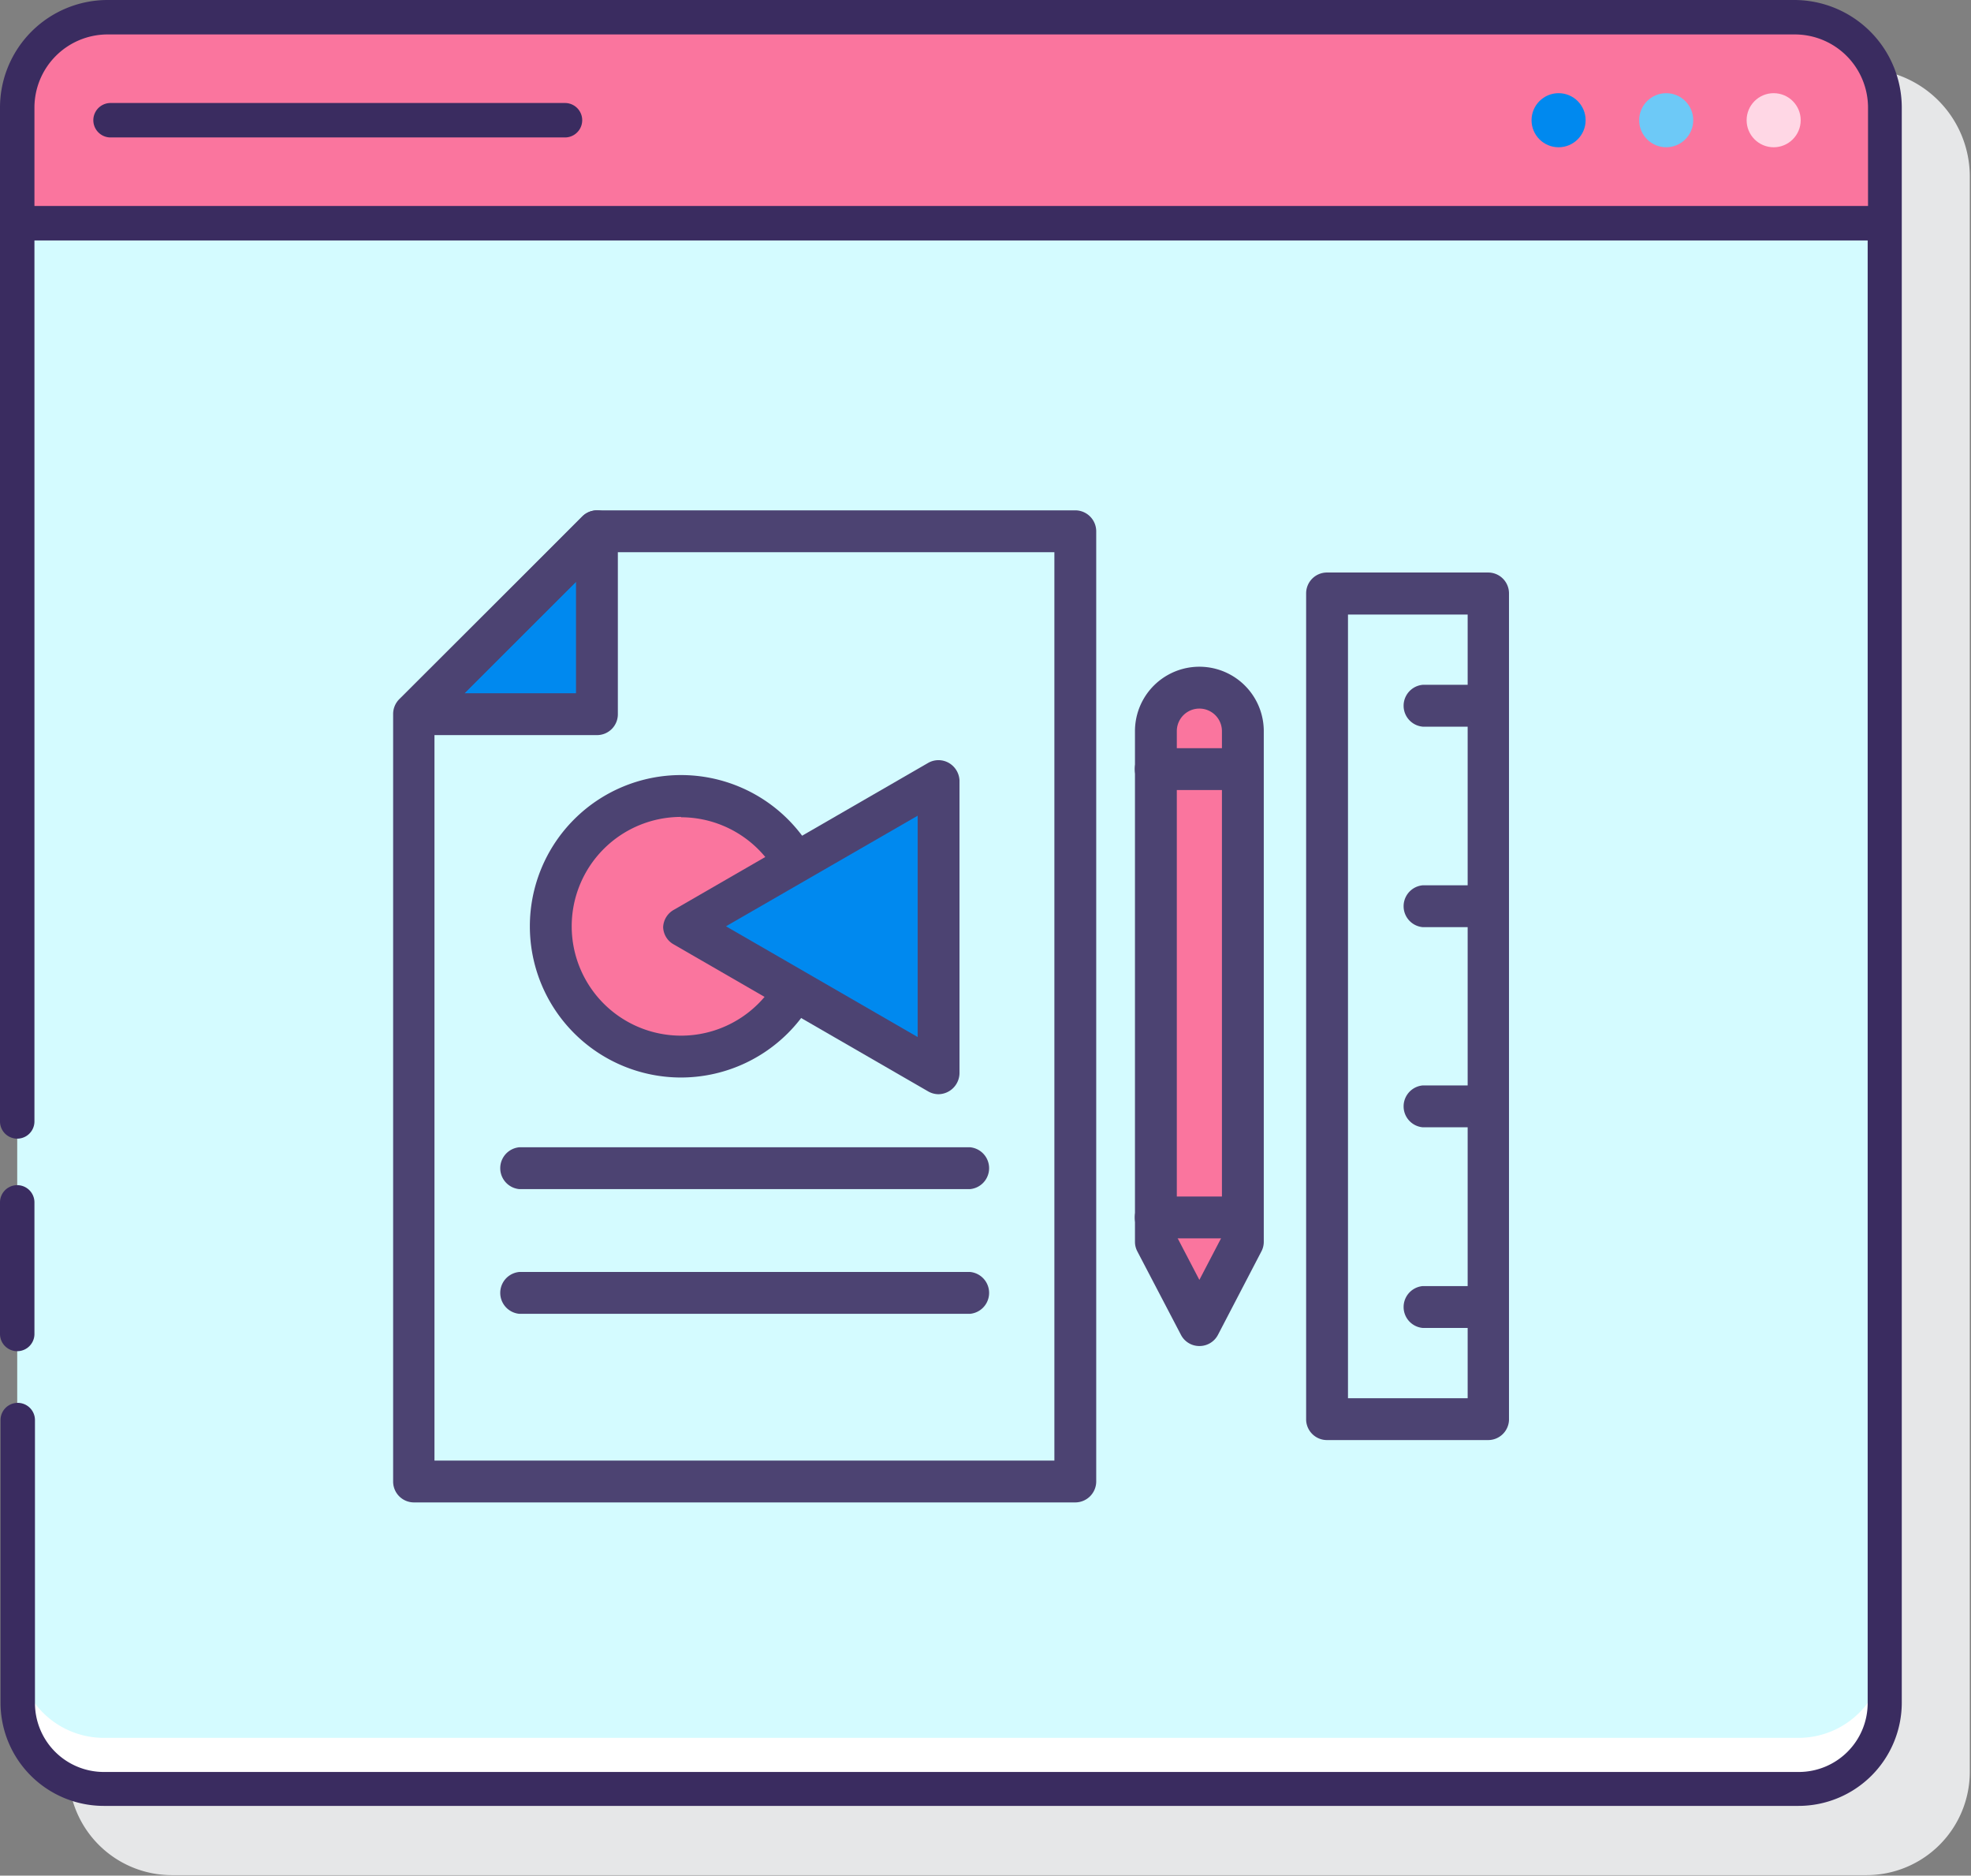 <svg id="Layer_1" data-name="Layer 1" xmlns="http://www.w3.org/2000/svg" width="114.46" height="108.9" viewBox="0 0 114.46 108.9"><rect x="0" y="0" width="114.46" height="108.9" fill="#808080" stroke="none"/><defs><style>.cls-1{fill:#e6e7e8;}.cls-2{fill:#d4fbff;}.cls-3{fill:#fff;}.cls-4{fill:#fa759e;}.cls-5{fill:#0089ef;}.cls-6{fill:#6dc9f7;}.cls-7{fill:#ffd7e5;}.cls-8{fill:#3a2c60;}.cls-9{fill:#4c4372;}</style></defs><title>Graphisme</title><path class="cls-1" d="M115,13.55H17a6.25,6.25,0,0,0-6.25,6.25v92.62a6,6,0,0,0,6,6h98.41a6,6,0,0,0,6-6V19.8A6.25,6.25,0,0,0,115,13.55Z" transform="translate(-6.77 -9.55)"/><path class="cls-2" d="M116.23,22.51H7.77v85.91a5,5,0,0,0,5,5h98.41a5,5,0,0,0,5-5Z" transform="translate(-6.77 -9.55)"/><path class="cls-3" d="M111.21,110.45H12.8a5,5,0,0,1-5-5v3a5,5,0,0,0,5,5h98.41a5,5,0,0,0,5-5v-3A5,5,0,0,1,111.21,110.45Z" transform="translate(-6.77 -9.55)"/><path class="cls-4" d="M116.23,15.8A5.25,5.25,0,0,0,111,10.55H13A5.25,5.25,0,0,0,7.77,15.8v6.71H116.23Z" transform="translate(-6.77 -9.55)"/><circle class="cls-5" cx="90.51" cy="6.98" r="1.57"/><circle class="cls-6" cx="96.76" cy="6.98" r="1.57"/><circle class="cls-7" cx="103" cy="6.98" r="1.57"/><path class="cls-8" d="M7.77,88a1,1,0,0,0,1-1V79.36a1,1,0,0,0-2,0V87A1,1,0,0,0,7.77,88Z" transform="translate(-6.77 -9.55)"/><path class="cls-8" d="M111,9.55H13A6.25,6.25,0,0,0,6.77,15.8V74.66a1,1,0,0,0,2,0V23.51H115.23v84.92a4,4,0,0,1-4,4H12.8a4,4,0,0,1-4-4V92a1,1,0,0,0-2,0v16.4a6,6,0,0,0,6,6h98.41a6,6,0,0,0,6-6V15.8A6.25,6.25,0,0,0,111,9.55ZM8.77,15.8A4.25,4.25,0,0,1,13,11.55h98a4.25,4.25,0,0,1,4.25,4.25v5.71H8.77Z" transform="translate(-6.77 -9.55)"/><path class="cls-8" d="M39.58,15.53H13.19a1,1,0,0,0,0,2H39.58a1,1,0,0,0,0-2Z" transform="translate(-6.77 -9.55)"/><g id="Branding_Service" data-name="Branding Service"><polygon class="cls-2" points="62.44 86.02 24.04 86.02 24.04 41.47 34.67 30.84 62.44 30.84 62.44 86.02"/><rect class="cls-2" x="34.67" y="30.84" width="27.78" height="55.17"/><polygon class="cls-5" points="24.04 41.47 34.67 41.47 34.67 30.84 24.04 41.47"/><path class="cls-9" d="M69.21,96.78H30.81a1.21,1.21,0,0,1-1.21-1.21V51a1.22,1.22,0,0,1,.36-.86L40.58,39.54a1.22,1.22,0,0,1,.86-.36H69.21a1.22,1.22,0,0,1,1.22,1.21V95.57A1.22,1.22,0,0,1,69.21,96.78ZM32,94.35H68V41.61H41.94L32,51.52Z" transform="translate(-6.77 -9.55)"/><path class="cls-9" d="M41.44,52.23H30.81A1.21,1.21,0,0,1,30,50.16L40.58,39.54a1.21,1.21,0,0,1,2.07.85V51A1.21,1.21,0,0,1,41.44,52.23ZM33.75,49.8h6.47V43.33Z" transform="translate(-6.77 -9.55)"/><path class="cls-9" d="M63.1,78.59H36.93a1.22,1.22,0,0,1,0-2.43H63.1a1.22,1.22,0,0,1,0,2.43Z" transform="translate(-6.77 -9.55)"/><path class="cls-9" d="M63.1,85.83H36.93a1.22,1.22,0,0,1,0-2.43H63.1a1.22,1.22,0,0,1,0,2.43Z" transform="translate(-6.77 -9.55)"/><circle class="cls-4" cx="39.55" cy="53.78" r="7.56"/><path class="cls-9" d="M46.32,72.11a8.78,8.78,0,1,1,8.78-8.78A8.79,8.79,0,0,1,46.32,72.11Zm0-15.13a6.35,6.35,0,1,0,6.35,6.35A6.36,6.36,0,0,0,46.32,57Z" transform="translate(-6.77 -9.55)"/><polygon class="cls-5" points="54.5 53.78 54.5 62.31 47.11 58.05 39.73 53.78 47.11 49.52 54.5 45.25 54.5 53.78"/><path class="cls-9" d="M61.27,73.08a1.22,1.22,0,0,1-.61-.17L45.89,64.38a1.19,1.19,0,0,1-.61-1,1.21,1.21,0,0,1,.61-1l14.77-8.53a1.21,1.21,0,0,1,1.22,0,1.24,1.24,0,0,1,.61,1V71.86a1.24,1.24,0,0,1-1.22,1.22ZM48.93,63.33l11.13,6.43V56.91Z" transform="translate(-6.77 -9.55)"/><rect class="cls-2" x="77.06" y="34.46" width="9.35" height="47.93"/><path class="cls-9" d="M93.19,93.16H83.83A1.21,1.21,0,0,1,82.62,92V44a1.21,1.21,0,0,1,1.21-1.21h9.36A1.21,1.21,0,0,1,94.4,44V92A1.21,1.21,0,0,1,93.19,93.16Zm-8.14-2.43H92V45.23H85.05Z" transform="translate(-6.77 -9.55)"/><path class="cls-9" d="M93.19,51.74h-3.8a1.22,1.22,0,0,1,0-2.43h3.8a1.22,1.22,0,0,1,0,2.43Z" transform="translate(-6.77 -9.55)"/><path class="cls-9" d="M93.19,63.38h-3.8a1.22,1.22,0,0,1,0-2.43h3.8a1.22,1.22,0,0,1,0,2.43Z" transform="translate(-6.77 -9.55)"/><path class="cls-9" d="M93.19,75h-3.8a1.22,1.22,0,0,1,0-2.43h3.8a1.22,1.22,0,0,1,0,2.43Z" transform="translate(-6.77 -9.55)"/><path class="cls-9" d="M93.19,86.65h-3.8a1.22,1.22,0,0,1,0-2.43h3.8a1.22,1.22,0,0,1,0,2.43Z" transform="translate(-6.77 -9.55)"/><path class="cls-4" d="M79,81.65l-2.53,4.84L73.9,81.65V52a2.52,2.52,0,0,1,2.52-2.53h0A2.53,2.53,0,0,1,79,52Z" transform="translate(-6.77 -9.55)"/><path class="cls-9" d="M76.42,87.7a1.2,1.2,0,0,1-1.07-.65l-2.53-4.84a1.19,1.19,0,0,1-.14-.56V52a3.74,3.74,0,1,1,7.48,0V81.65a1.19,1.19,0,0,1-.14.56L77.5,87.05A1.21,1.21,0,0,1,76.42,87.7Zm-1.31-6.35,1.31,2.51,1.31-2.51V52a1.31,1.31,0,0,0-2.62,0Zm3.84.3Z" transform="translate(-6.77 -9.55)"/><path class="cls-9" d="M79,81.45h-5a1.22,1.22,0,1,1,0-2.43h5a1.22,1.22,0,0,1,0,2.43Z" transform="translate(-6.77 -9.55)"/><path class="cls-9" d="M79,55.42h-5a1.22,1.22,0,1,1,0-2.43h5a1.22,1.22,0,0,1,0,2.43Z" transform="translate(-6.77 -9.55)"/></g></svg>